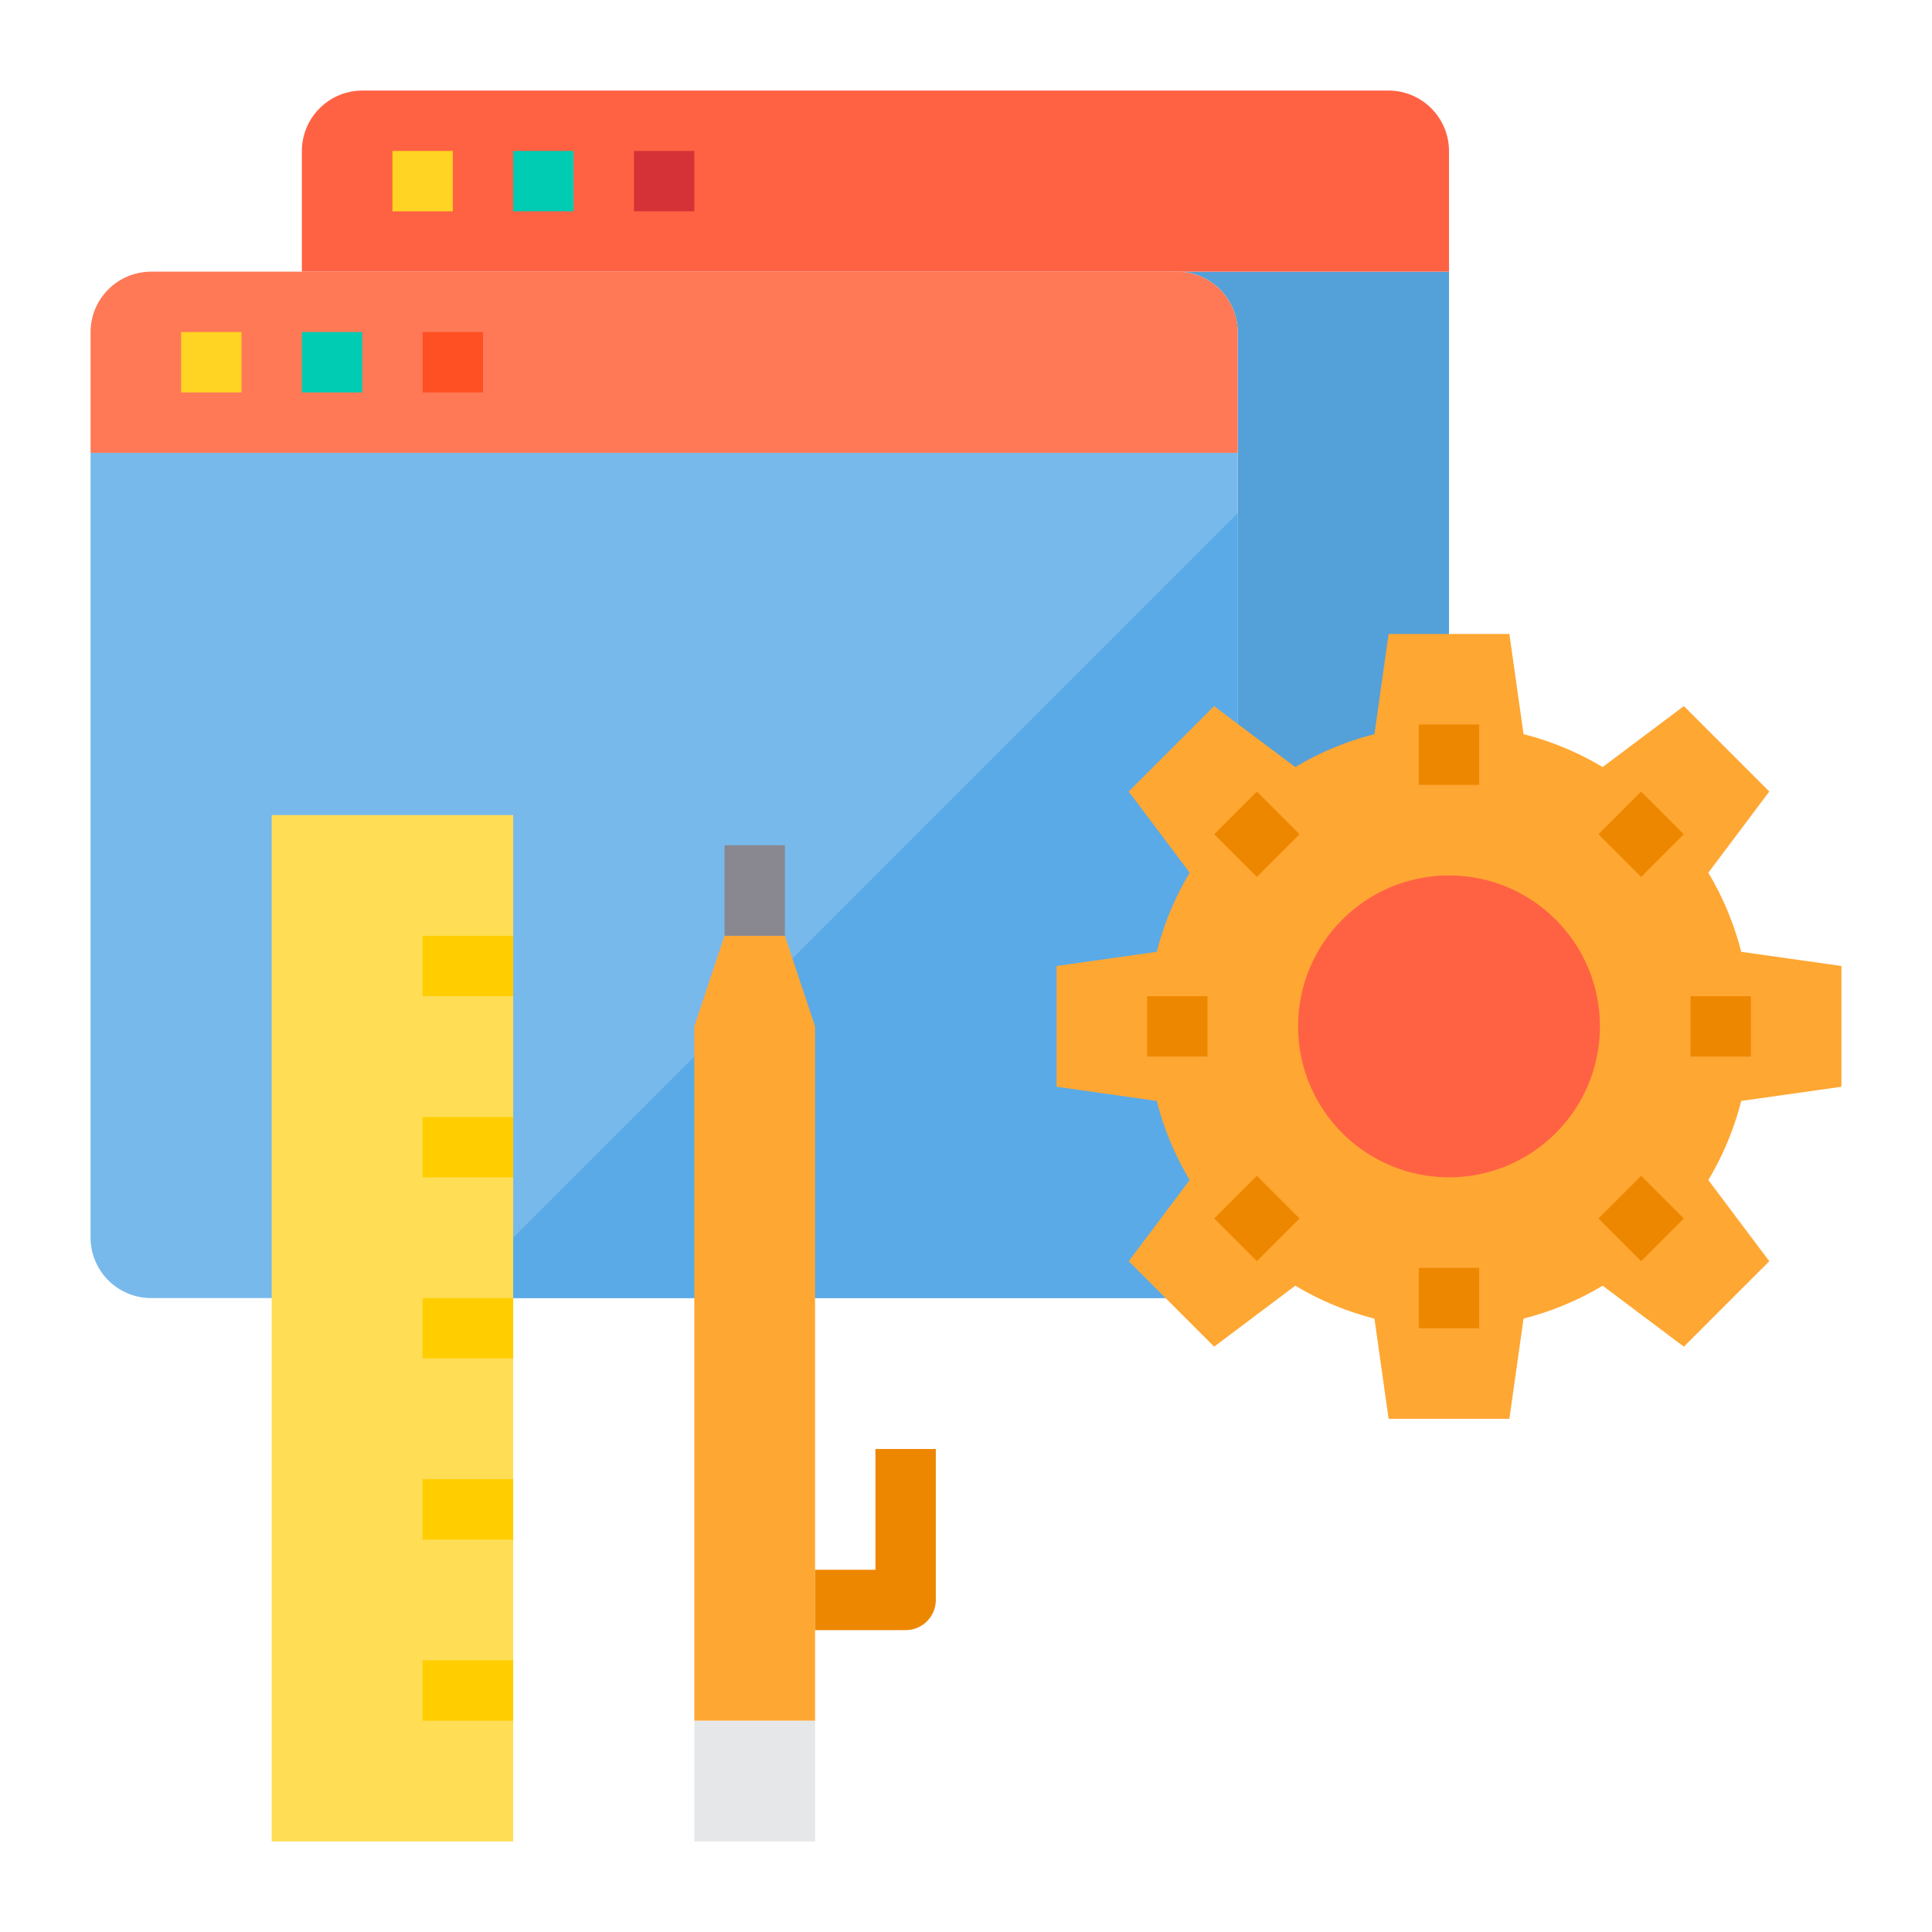 <?xml version="1.0"?>
<svg xmlns="http://www.w3.org/2000/svg" viewBox="0 0 64 64" width="512" height="512"><g id="Tool"><path d="M39,9a2.006,2.006,0,0,1,2,2V28h7V9Z" style="fill:#54a0d9"/><path d="M41,15V43H5a2.006,2.006,0,0,1-2-2V15Z" style="fill:#78b9eb"/><rect x="23" y="57" width="4" height="4" style="fill:#e6e7e8"/><path d="M12,3H46a2.006,2.006,0,0,1,2,2V9H10V5A2.006,2.006,0,0,1,12,3Z" style="fill:#ff6243"/><path d="M10,9H39a2.006,2.006,0,0,1,2,2v4H3V11A2.006,2.006,0,0,1,5,9Z" style="fill:#ff7956"/><polygon points="41 17 41 43 15 43 41 17" style="fill:#5aaae7"/><polygon points="27 53 27 57 23 57 23 43 23 34 24 31 25 31 26 31 27 34 27 43 27 53" style="fill:#ffa733"/><polygon points="17 56 17 61 9 61 9 43 9 27 17 27 17 32 17 38 17 43 17 44 17 50 17 56" style="fill:#ffde55"/><path d="M57.68,36.47a9.8,9.8,0,0,1-1.09,2.62l2.02,2.69-2.83,2.83-2.69-2.02a9.8,9.8,0,0,1-2.62,1.09L50,47H46l-.47-3.32a9.8,9.8,0,0,1-2.62-1.09l-2.69,2.02L38.61,43l-1.22-1.22,2.02-2.69a9.8,9.8,0,0,1-1.09-2.62L35,36V32l3.32-.47a9.8,9.8,0,0,1,1.09-2.62l-2.02-2.69,2.83-2.83.78.59,1.91,1.43a9.8,9.8,0,0,1,2.62-1.09L46,21h4l.47,3.32a9.8,9.8,0,0,1,2.62,1.09l2.69-2.02,2.83,2.83-2.02,2.69a9.8,9.8,0,0,1,1.09,2.62L61,32v4Z" style="fill:#ffa733"/><circle cx="48" cy="34" r="5" style="fill:#ff6243"/><rect x="6" y="11" width="2" height="2" style="fill:#ffd422"/><rect x="10" y="11" width="2" height="2" style="fill:#00ccb3"/><rect x="14" y="11" width="2" height="2" style="fill:#ff5023"/><rect x="13" y="5" width="2" height="2" style="fill:#ffd422"/><rect x="17" y="5" width="2" height="2" style="fill:#00ccb3"/><rect x="21" y="5" width="2" height="2" style="fill:#d43237"/><rect x="14" y="43" width="3" height="2" style="fill:#ffcd00"/><rect x="14" y="37" width="3" height="2" style="fill:#ffcd00"/><rect x="14" y="31" width="3" height="2" style="fill:#ffcd00"/><rect x="14" y="49" width="3" height="2" style="fill:#ffcd00"/><rect x="14" y="55" width="3" height="2" style="fill:#ffcd00"/><rect x="24" y="28" width="2" height="3" style="fill:#898890"/><rect x="47" y="24" width="2" height="2" style="fill:#ee8700"/><rect x="40.636" y="26.636" width="2" height="2" transform="translate(-7.348 37.527) rotate(-44.99)" style="fill:#ee8700"/><rect x="38" y="33" width="2" height="2" style="fill:#ee8700"/><rect x="40.636" y="39.364" width="2" height="2" transform="translate(-16.347 41.263) rotate(-45)" style="fill:#ee8700"/><rect x="47" y="42" width="2" height="2" style="fill:#ee8700"/><rect x="53.364" y="39.364" width="2" height="2" transform="translate(-12.62 50.252) rotate(-44.99)" style="fill:#ee8700"/><rect x="56" y="33" width="2" height="2" style="fill:#ee8700"/><rect x="53.364" y="26.636" width="2" height="2" transform="translate(-3.619 46.536) rotate(-45)" style="fill:#ee8700"/><path d="M30,54H27V52h2V48h2v5A1,1,0,0,1,30,54Z" style="fill:#ee8700"/></g></svg>
